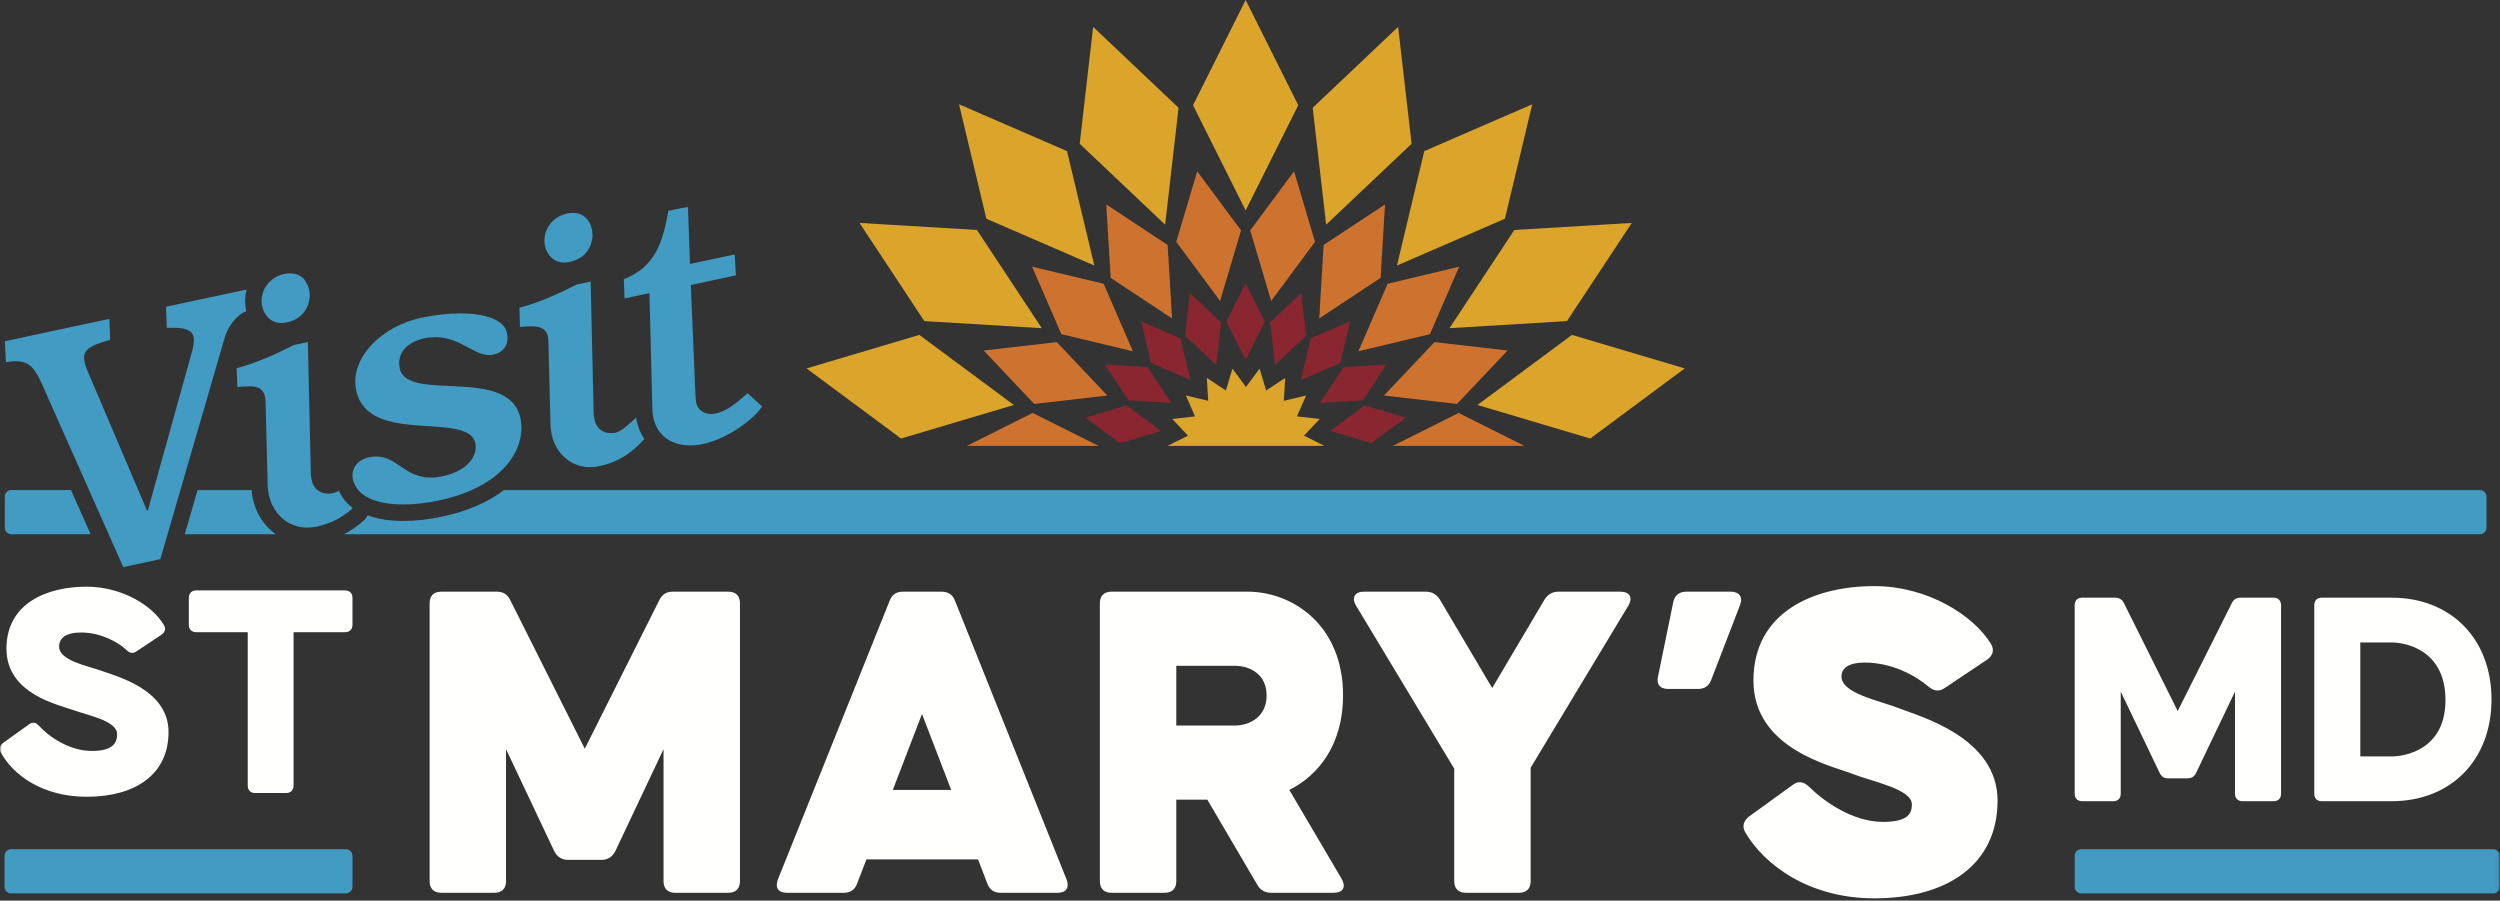 <?xml version="1.0" encoding="UTF-8"?>
<svg width="644px" height="232px" viewBox="0 0 644 232" version="1.1" xmlns="http://www.w3.org/2000/svg" xmlns:xlink="http://www.w3.org/1999/xlink">
    <rect x="0" y="0" width="644" height="232" fill="#333333" stroke="none"/>
    <title>logo-visit-st-marys-md-wide-half-4c-white</title>
    <defs>
        <polygon id="path-1" points="0 0 643.94 0 643.94 184 0 184"></polygon>
    </defs>
    <g id="logo-visit-st-marys-md-wide-half-4c-white" stroke="none" stroke-width="1" fill="none" fill-rule="evenodd">
        <g id="Visit-St-Marys-MD-website-wide-half_4C-White" transform="translate(0, 0)">
            <path d="M279.609,107.577 L288.489,114.164 L299.088,111.012 L290.207,104.425 L279.609,107.577 Z M327.178,83.079 L328.443,94.064 L336.472,86.462 L335.208,75.477 L327.178,83.079 Z M295.623,94.564 L284.586,93.902 L290.678,103.129 L301.716,103.792 L295.623,94.564 Z M315.931,82.84 L320.876,92.73 L325.821,82.84 L320.876,72.95 L315.931,82.84 Z M335.097,97.906 L345.242,93.508 L347.811,82.753 L337.666,87.151 L335.097,97.906 Z M293.94,82.753 L296.51,93.508 L306.655,97.906 L304.086,87.151 L293.94,82.753 Z M314.573,83.079 L306.544,75.477 L305.279,86.462 L313.309,94.064 L314.573,83.079 Z M346.128,94.564 L340.036,103.792 L351.073,103.129 L357.165,93.902 L346.128,94.564 Z M353.262,114.164 L362.143,107.577 L351.545,104.425 L342.663,111.012 L353.262,114.164 L353.262,114.164 Z" id="Fill-1" fill="#892630"></path>
            <path d="M339.832,82.02 L355.644,71.58 L356.78,52.666 L340.967,63.106 L339.832,82.02 Z M249.067,114.854 L282.963,114.854 L266.015,106.38 L249.067,114.854 Z M266.425,104.053 L285.249,101.887 L272.222,88.127 L253.398,90.294 L266.425,104.053 Z M369.529,88.127 L356.502,101.887 L375.326,104.053 L388.353,90.294 L369.529,88.127 Z M265.867,68.696 L273.403,86.081 L291.833,90.484 L284.297,73.099 L265.867,68.696 Z M392.684,114.854 L375.736,106.38 L358.788,114.854 L392.684,114.854 Z M284.972,52.666 L286.107,71.58 L301.919,82.02 L300.784,63.106 L284.972,52.666 Z M357.454,73.099 L349.919,90.484 L368.348,86.081 L375.884,68.696 L357.454,73.099 Z M303.004,62.298 L314.292,77.517 L319.694,59.355 L308.406,44.136 L303.004,62.298 Z M333.345,44.136 L338.747,62.298 L327.459,77.517 L322.057,59.355 L333.345,44.136 L333.345,44.136 Z" id="Fill-2" fill="#CE732F"></path>
            <path d="M207.767,94.909 L232.109,112.964 L261.158,104.324 L236.816,86.269 L207.767,94.909 Z M366.895,38.924 L359.854,68.401 L387.661,56.348 L394.702,26.871 L366.895,38.924 Z M238.108,82.718 L268.36,84.534 L251.662,59.243 L221.41,57.427 L238.108,82.718 Z M307.322,27.107 L320.876,54.214 L334.429,27.107 L320.876,0 L307.322,27.107 Z M338.151,27.763 L341.616,57.871 L363.623,37.034 L360.158,6.927 L338.151,27.763 Z M373.391,84.534 L403.643,82.718 L420.342,57.427 L390.09,59.243 L373.391,84.534 Z M247.049,26.871 L254.091,56.348 L281.898,68.401 L274.856,38.924 L247.049,26.871 Z M404.935,86.269 L380.594,104.324 L409.643,112.964 L433.984,94.909 L404.935,86.269 Z M281.594,6.927 L303.601,27.763 L300.136,57.871 L278.128,37.034 L281.594,6.927 L281.594,6.927 Z" id="Fill-3" fill="#DBA52B"></path>
            <g id="Group-8" transform="translate(0, 53.239)">
                <mask id="mask-2" fill="white">
                    <use xlink:href="#path-1"></use>
                </mask>
                <g id="Clip-5"></g>
                <polyline id="Fill-4" fill="#DBA52B" mask="url(#mask-2)" points="335.913 58.985 339.96 54.696 334.091 54.026 336.449 48.639 330.714 50.006 331.062 44.109 326.157 47.353 324.469 41.724 320.958 46.441 317.473 41.724 315.785 47.353 310.88 44.109 311.229 50.006 305.493 48.639 307.825 54.026 301.982 54.696 306.029 58.985 300.776 61.611 341.166 61.611 335.913 58.985"></polyline>
                <path d="M113.65,176.739 L127.373,176.739 C129.282,176.739 130.356,175.665 130.356,173.756 L130.356,139.748 L142.766,166 C143.483,167.432 144.675,168.267 146.346,168.267 L154.938,168.267 C156.608,168.267 157.802,167.432 158.517,166 L170.927,139.748 L170.927,173.756 C170.927,175.665 172.001,176.739 173.91,176.739 L187.633,176.739 C189.543,176.739 190.617,175.665 190.617,173.756 L190.617,102.16 C190.617,100.251 189.543,99.177 187.633,99.177 L173.314,99.177 C171.644,99.177 170.57,99.893 169.853,101.325 L150.642,139.629 L131.43,101.325 C130.714,99.893 129.641,99.177 127.969,99.177 L113.65,99.177 C111.742,99.177 110.668,100.251 110.668,102.16 L110.668,173.756 C110.668,175.665 111.742,176.739 113.65,176.739 Z M449.539,161.108 C448.703,159.557 449.181,158.124 450.613,157.051 L461.829,148.936 C463.262,147.862 464.574,148.1 466.006,149.414 C469.466,152.873 476.984,158.482 485.098,158.482 C491.78,158.482 492.497,156.096 492.497,153.948 C492.497,150.01 482.234,148.1 477.103,146.072 C471.972,144.043 451.686,139.748 451.686,122.087 C451.686,104.188 467.557,97.745 482.831,97.745 C496.554,97.745 508.367,105.262 512.902,112.661 C513.856,114.331 513.259,115.763 511.828,116.718 L500.968,123.997 C499.537,124.951 498.224,124.832 496.792,123.638 C493.57,120.894 487.485,117.433 480.325,117.433 C476.268,117.433 474.358,118.866 474.358,121.013 C474.358,125.429 484.144,127.218 489.275,129.247 C494.406,131.275 514.572,136.646 514.572,152.993 C514.572,169.579 501.446,178.171 482.831,178.171 C465.768,178.171 454.312,169.341 449.539,161.108 Z M427.107,121.013 L431.046,101.802 C431.404,100.131 432.597,99.177 434.386,99.177 L445.842,99.177 C447.99,99.177 449.064,100.489 448.228,102.637 L440.83,121.849 C440.234,123.519 439.041,124.236 437.37,124.236 L429.733,124.236 C427.704,124.236 426.63,123.161 427.107,121.013 Z M374.608,173.756 L374.608,144.76 L349.31,102.757 C348.117,100.729 348.953,99.177 351.339,99.177 L367.329,99.177 C368.881,99.177 370.073,99.893 370.909,101.206 L384.393,123.997 L397.876,101.206 C398.712,99.893 399.905,99.177 401.456,99.177 L417.447,99.177 C419.833,99.177 420.668,100.729 419.474,102.757 L394.296,144.521 L394.296,173.756 C394.296,175.665 393.223,176.739 391.313,176.739 L377.591,176.739 C375.682,176.739 374.608,175.665 374.608,173.756 Z M318.048,133.662 C322.105,133.662 326.281,131.275 326.281,125.906 C326.281,120.536 322.105,118.269 318.048,118.269 L303.013,118.269 L303.013,133.662 L318.048,133.662 Z M283.324,173.756 L283.324,102.16 C283.324,100.251 284.399,99.177 286.307,99.177 L321.39,99.177 C332.845,99.177 345.971,107.649 345.971,125.906 C345.971,138.435 339.766,146.43 332.129,150.248 L345.613,173.159 C346.807,175.307 345.971,176.739 343.584,176.739 L327.475,176.739 C325.924,176.739 324.73,176.143 323.896,174.71 L311.008,152.754 L303.013,152.754 L303.013,173.756 C303.013,175.665 301.939,176.739 300.03,176.739 L286.307,176.739 C284.399,176.739 283.324,175.665 283.324,173.756 Z M245.025,150.248 L237.507,130.679 L229.989,150.248 L245.025,150.248 Z M200.397,173.278 L229.155,101.563 C229.751,99.893 230.944,99.177 232.615,99.177 L242.519,99.177 C244.189,99.177 245.383,99.893 245.98,101.444 L274.737,173.278 C275.573,175.427 274.618,176.739 272.471,176.739 L257.793,176.739 C256.123,176.739 254.929,176.023 254.332,174.352 L251.946,168.147 L223.188,168.147 L220.802,174.352 C220.205,176.023 219.012,176.739 217.341,176.739 L202.664,176.739 C200.516,176.739 199.561,175.427 200.397,173.278 Z M616.081,141.617 C619.711,141.617 630.035,139.762 629.955,126.936 C629.874,114.193 619.711,112.257 616.081,112.257 L608.016,112.257 L608.016,141.617 L616.081,141.617 Z M596.159,151.215 L596.159,102.66 C596.159,101.448 596.884,100.723 598.093,100.723 L616.081,100.723 C631.406,100.723 641.811,111.371 641.811,126.936 C641.811,142.503 631.406,153.151 616.081,153.151 L598.093,153.151 C596.884,153.151 596.159,152.424 596.159,151.215 Z M534.444,151.215 L534.444,102.66 C534.444,101.448 535.171,100.723 536.38,100.723 L544.768,100.723 C545.818,100.723 546.623,101.125 547.106,102.094 L560.979,129.922 L574.936,102.094 C575.418,101.125 576.145,100.723 577.193,100.723 L585.662,100.723 C586.871,100.723 587.598,101.448 587.598,102.66 L587.598,151.215 C587.598,152.424 586.871,153.151 585.662,153.151 L577.677,153.151 C576.468,153.151 575.741,152.424 575.741,151.215 L575.741,124.921 L565.74,145.81 C565.255,146.86 564.528,147.262 563.481,147.262 L558.561,147.262 C557.513,147.262 556.786,146.86 556.304,145.81 L546.3,124.921 L546.3,151.215 C546.3,152.424 545.574,153.151 544.364,153.151 L536.38,153.151 C535.171,153.151 534.444,152.424 534.444,151.215 Z M63.817,149.118 L63.817,109.613 L50.569,109.613 C49.363,109.613 48.642,108.889 48.642,107.685 L48.642,100.78 C48.642,99.576 49.363,98.852 50.569,98.852 L88.869,98.852 C90.075,98.852 90.796,99.576 90.796,100.78 L90.796,107.685 C90.796,108.889 90.075,109.613 88.869,109.613 L75.62,109.613 L75.62,149.118 C75.62,150.322 74.899,151.046 73.693,151.046 L65.745,151.046 C64.541,151.046 63.817,150.322 63.817,149.118 Z M0.217,140.607 C-0.346,139.642 -0.024,138.68 0.939,138.037 L7.444,133.38 C8.407,132.656 9.289,132.817 10.093,133.782 C12.503,136.431 17.8,140.205 23.663,140.205 C29.043,140.205 30.166,138.197 30.166,135.87 C30.166,132.417 22.62,131.051 18.926,129.686 C15.151,128.321 1.662,125.592 1.662,113.867 C1.662,102.305 11.859,97.89 22.298,97.89 C31.452,97.89 39.321,102.788 42.211,107.766 C42.854,108.809 42.452,109.693 41.489,110.336 L35.225,114.51 C34.182,115.234 33.378,114.993 32.576,114.189 C30.327,112.101 25.912,109.693 20.853,109.693 C17.079,109.693 15.232,111.058 15.232,113.307 C15.232,116.92 22.298,118.204 26.153,119.569 C29.845,120.934 43.415,124.306 43.415,135.307 C43.415,146.309 34.825,152.008 22.298,152.008 C10.975,152.008 3.348,146.389 0.217,140.607 L0.217,140.607 Z" id="Fill-6" fill="#FFFFFE" mask="url(#mask-2)"></path>
                <path d="M485.045,223.003 C487.644,222.963 488.084,221.963 488.084,220.364 L488.084,211.485 C488.084,209.965 487.765,209.525 485.045,209.365 L485.045,207.046 C486.965,206.926 489.364,206.406 490.964,205.326 L492.724,205.326 L492.724,207.725 C494.363,206.166 496.763,205.326 499.042,205.326 C501.682,205.326 503.242,205.926 504.442,207.966 C506.041,206.566 508.961,205.326 511.161,205.326 C516.919,205.326 517.359,208.925 517.359,211.605 L517.359,220.364 C517.359,221.963 517.799,222.963 520.399,223.003 L520.399,225.323 L509.721,225.323 L509.721,223.003 C512.201,222.483 512.48,222.163 512.48,220.203 L512.48,210.725 C512.48,209.045 511.92,208.125 509.921,208.125 C508.401,208.125 507.161,208.765 506.041,209.565 L505.162,210.205 L505.162,220.364 C505.162,221.963 505.601,222.963 508.201,223.003 L508.201,225.323 L497.523,225.323 L497.523,223.003 C500.002,222.483 500.282,222.163 500.282,220.203 L500.282,210.725 C500.282,209.045 499.723,208.125 497.723,208.125 C496.203,208.125 494.963,208.765 493.844,209.565 L492.964,210.205 L492.964,220.364 C492.964,221.963 493.404,222.963 496.003,223.003 L496.003,225.323 L485.045,225.323 L485.045,223.003 Z M471.603,223.163 C475.603,223.163 476.923,220.324 476.923,215.404 C476.923,210.485 475.603,207.645 471.603,207.645 C467.604,207.645 466.285,210.485 466.285,215.404 C466.285,220.324 467.604,223.163 471.603,223.163 Z M471.603,205.326 C477.082,205.326 482.282,208.845 482.282,215.284 C482.282,220.963 478.283,225.722 471.603,225.722 C464.925,225.722 460.925,220.963 460.925,215.284 C460.925,208.845 466.124,205.326 471.603,205.326 Z M458.522,220.563 C456.322,224.403 452.963,225.722 448.724,225.722 C442.405,225.722 438.685,220.963 438.685,215.284 C438.685,208.845 443.364,205.326 449.083,205.326 C453.363,205.326 457.242,207.126 457.242,210.765 C457.242,212.245 456.402,213.244 454.803,213.244 C453.323,213.244 452.363,212.365 452.363,211.005 C452.363,210.525 452.483,210.045 452.483,209.645 C452.483,208.406 450.523,207.645 448.643,207.645 C445.444,207.645 444.044,210.605 444.044,215.724 C444.044,220.603 446.164,223.163 450.083,223.163 C452.883,223.163 455.522,221.603 456.402,219.563 L458.522,220.563 Z M431.004,219.484 C432.684,219.484 434.044,220.844 434.044,222.523 C434.044,224.203 432.684,225.562 431.004,225.562 C429.325,225.562 427.965,224.203 427.965,222.523 C427.965,220.844 429.325,219.484 431.004,219.484 Z M403.604,220.443 C403.604,221.923 403.804,222.763 407.763,222.763 C412.683,222.763 417.402,220.243 417.402,211.205 C417.402,205.806 414.682,200.647 407.603,200.647 C404.044,200.647 403.604,201.127 403.604,203.526 L403.604,220.443 Z M394.806,223.003 C397.165,222.883 398.245,222.083 398.245,220.003 L398.245,203.406 C398.245,201.326 397.165,200.527 394.806,200.407 L394.806,198.087 L409.443,198.087 C421.401,198.087 423.241,207.926 423.241,211.685 C423.241,215.964 421.441,225.323 409.643,225.323 L394.806,225.323 L394.806,223.003 Z M362.685,203.406 C362.685,201.326 361.605,200.527 359.245,200.407 L359.245,198.087 L370.244,198.087 L375.883,216.524 L375.962,216.524 L382.121,198.087 L392.72,198.087 L392.72,200.407 C390.36,200.527 389.28,201.326 389.28,203.406 L389.28,220.003 C389.28,222.083 390.36,222.883 392.72,223.003 L392.72,225.323 L380.002,225.323 L380.002,223.003 C383.521,222.563 383.921,222.243 383.921,219.124 L383.921,201.127 L383.841,201.127 L375.843,225.323 L373.283,225.323 L365.804,201.127 L365.724,201.127 L365.724,220.003 C365.724,222.083 366.804,222.883 369.163,223.003 L369.163,225.323 L359.245,225.323 L359.245,223.003 C361.605,222.883 362.685,222.083 362.685,220.003 L362.685,203.406 Z M337.846,218.803 L340.005,218.364 C341.805,222.123 344.604,223.163 347.484,223.163 C349.764,223.163 351.683,222.123 351.683,220.364 C351.683,219.004 351.003,218.244 348.044,217.684 L344.764,217.044 C341.325,216.364 338.605,215.164 338.685,211.645 C338.765,207.645 342.085,205.326 346.644,205.326 C348.643,205.326 350.603,205.846 352.323,206.886 L352.843,205.726 L354.243,205.726 L355.162,211.205 L353.043,211.565 C351.643,208.925 349.483,207.645 346.884,207.645 C344.924,207.645 343.325,208.685 343.325,210.085 C343.325,211.085 343.924,211.765 345.644,212.125 L350.803,213.204 C354.043,213.885 356.322,215.124 356.322,218.723 C356.322,222.723 353.043,225.722 347.444,225.722 C345.124,225.722 343.124,225.283 341.245,224.003 L340.765,225.323 L339.085,225.323 L337.846,218.803 Z M316.806,210.605 C316.006,208.765 315.086,208.245 313.566,208.046 L313.566,205.726 L324.284,205.726 L324.284,208.046 C322.164,208.165 321.684,208.525 321.684,209.165 C321.684,209.645 321.965,210.565 322.285,211.285 L325.964,219.844 L329.204,211.685 C329.523,210.885 329.723,210.045 329.723,209.685 C329.723,208.725 329.363,208.406 327.244,208.046 L327.244,205.726 L336.122,205.726 L336.122,208.046 C334.162,208.605 333.162,209.645 332.323,211.525 L324.684,228.682 C322.924,232.641 321.005,234.761 317.485,234.761 C315.846,234.761 314.006,233.921 314.006,231.842 C314.006,230.602 314.886,229.402 316.245,229.402 C318.085,229.402 317.885,231.002 319.285,231.002 C320.365,231.002 321.045,230.402 321.845,228.762 L323.444,225.523 L316.806,210.605 Z M300.446,211.485 C300.446,209.965 300.125,209.525 297.406,209.365 L297.406,207.046 C299.326,206.926 301.725,206.406 303.325,205.326 L305.085,205.326 L305.085,208.006 C306.564,206.526 308.524,205.326 310.684,205.326 C312.403,205.326 313.963,205.926 313.963,208.125 C313.963,209.405 313.204,210.445 311.884,210.445 C309.924,210.445 309.884,208.845 308.044,208.845 C306.964,208.845 305.604,209.525 305.325,210.445 L305.325,220.364 C305.325,221.963 305.765,222.963 308.364,223.003 L308.364,225.323 L297.406,225.323 L297.406,223.003 C300.006,222.963 300.446,221.963 300.446,220.364 L300.446,211.485 Z M287.044,215.564 C282.885,215.964 279.766,217.284 279.766,220.043 C279.766,221.603 280.685,222.683 282.765,222.683 C284.325,222.683 286.044,221.963 287.044,221.083 L287.044,215.564 Z M296.162,223.563 C294.883,225.242 293.163,225.722 291.404,225.722 C289.324,225.722 288.004,224.843 287.364,223.203 C284.805,225.162 282.645,225.722 280.685,225.722 C276.886,225.722 274.886,223.243 274.886,220.763 C274.886,216.444 279.125,214.244 287.044,213.485 L287.044,210.885 C287.044,208.645 286.285,207.645 283.525,207.645 C281.725,207.645 280.326,208.525 280.205,209.765 C279.965,212.045 279.406,212.645 277.966,212.645 C276.366,212.645 275.806,211.365 275.806,210.445 C275.806,207.446 279.085,205.326 284.085,205.326 C289.644,205.326 291.923,207.166 291.923,211.325 L291.923,221.363 C291.923,222.483 292.443,222.923 293.203,222.923 C293.763,222.923 294.243,222.763 294.843,222.163 L296.162,223.563 Z M242.646,203.406 C242.646,201.326 241.566,200.527 239.206,200.407 L239.206,198.087 L250.204,198.087 L255.844,216.524 L255.923,216.524 L262.082,198.087 L272.681,198.087 L272.681,200.407 C270.321,200.527 269.241,201.326 269.241,203.406 L269.241,220.003 C269.241,222.083 270.321,222.883 272.681,223.003 L272.681,225.323 L259.963,225.323 L259.963,223.003 C263.482,222.563 263.882,222.243 263.882,219.124 L263.882,201.127 L263.802,201.127 L255.804,225.323 L253.244,225.323 L245.765,201.127 L245.685,201.127 L245.685,220.003 C245.685,222.083 246.765,222.883 249.124,223.003 L249.124,225.323 L239.206,225.323 L239.206,223.003 C241.566,222.883 242.646,222.083 242.646,220.003 L242.646,203.406 Z M226.846,208.285 L223.807,208.285 L223.807,205.966 C227.246,205.726 228.686,203.006 229.566,199.447 L231.725,199.447 L231.725,205.726 L237.084,205.726 L237.084,208.285 L231.725,208.285 L231.725,219.484 C231.725,221.683 232.365,222.683 234.085,222.683 C234.965,222.683 236.405,222.203 237.725,221.243 L239.164,222.923 C237.204,224.722 234.725,225.722 232.085,225.722 C227.326,225.722 226.846,222.523 226.846,220.683 L226.846,208.285 Z M197.327,215.484 L199.447,214.644 C202.606,220.963 206.885,223.043 210.285,223.043 C213.204,223.043 216.084,221.323 216.084,218.284 C216.084,216.084 214.884,215.164 211.564,214.284 L205.246,212.605 C199.166,211.005 198.487,207.845 198.487,205.446 C198.487,201.447 201.526,197.567 207.485,197.567 C209.725,197.567 212.604,198.207 214.444,199.447 L215.084,198.087 L217.083,198.087 L219.603,206.046 L217.364,206.726 C215.124,202.007 210.965,200.367 208.045,200.367 C205.406,200.367 203.606,201.766 203.606,204.086 C203.606,205.766 204.446,206.886 206.805,207.486 L214.124,209.365 C218.803,210.565 221.203,212.485 221.203,216.524 C221.203,221.603 217.364,225.843 210.285,225.843 C207.485,225.843 203.966,224.923 202.926,223.723 L202.326,225.323 L200.367,225.323 L197.327,215.484 Z M184.607,208.285 L181.567,208.285 L181.567,205.966 C185.007,205.726 186.447,203.006 187.327,199.447 L189.486,199.447 L189.486,205.726 L194.845,205.726 L194.845,208.285 L189.486,208.285 L189.486,219.484 C189.486,221.683 190.126,222.683 191.846,222.683 C192.725,222.683 194.165,222.203 195.485,221.243 L196.925,222.923 C194.965,224.722 192.486,225.722 189.846,225.722 C185.087,225.722 184.607,222.523 184.607,220.683 L184.607,208.285 Z M174.126,197.327 C175.806,197.327 177.166,198.687 177.166,200.367 C177.166,202.047 175.806,203.406 174.126,203.406 C172.447,203.406 171.087,202.047 171.087,200.367 C171.087,198.687 172.447,197.327 174.126,197.327 Z M168.207,207.046 C170.127,206.926 172.527,206.406 174.126,205.726 L176.126,205.726 L176.126,220.364 C176.126,221.963 176.566,222.963 179.165,223.003 L179.165,225.323 L168.207,225.323 L168.207,223.003 C170.807,222.963 171.247,221.963 171.247,220.364 L171.247,211.485 C171.247,209.965 170.927,209.525 168.207,209.365 L168.207,207.046 Z M146.647,218.803 L148.807,218.364 C150.606,222.123 153.406,223.163 156.286,223.163 C158.565,223.163 160.485,222.123 160.485,220.364 C160.485,219.004 159.805,218.244 156.846,217.684 L153.566,217.044 C150.126,216.364 147.407,215.164 147.487,211.645 C147.567,207.645 150.887,205.326 155.446,205.326 C157.445,205.326 159.405,205.846 161.125,206.886 L161.644,205.726 L163.044,205.726 L163.964,211.205 L161.845,211.565 C160.445,208.925 158.285,207.645 155.685,207.645 C153.726,207.645 152.126,208.685 152.126,210.085 C152.126,211.085 152.726,211.765 154.446,212.125 L159.605,213.204 C162.845,213.885 165.124,215.124 165.124,218.723 C165.124,222.723 161.845,225.722 156.246,225.722 C153.926,225.722 151.926,225.283 150.047,224.003 L149.567,225.323 L147.887,225.323 L146.647,218.803 Z M138.526,197.327 C140.206,197.327 141.566,198.687 141.566,200.367 C141.566,202.047 140.206,203.406 138.526,203.406 C136.847,203.406 135.487,202.047 135.487,200.367 C135.487,198.687 136.847,197.327 138.526,197.327 Z M132.607,207.046 C134.527,206.926 136.927,206.406 138.526,205.726 L140.526,205.726 L140.526,220.364 C140.526,221.963 140.966,222.963 143.566,223.003 L143.566,225.323 L132.607,225.323 L132.607,223.003 C135.207,222.963 135.647,221.963 135.647,220.364 L135.647,211.485 C135.647,209.965 135.327,209.525 132.607,209.365 L132.607,207.046 Z M104.841,198.087 L116.959,198.087 L116.959,200.407 C114.12,200.527 113.879,201.007 113.879,201.967 C113.879,202.526 114.079,203.166 114.319,203.806 L120.278,219.964 L125.917,204.526 C126.237,203.606 126.317,202.846 126.317,202.487 C126.317,201.246 125.757,200.647 123.278,200.407 L123.278,198.087 L132.716,198.087 L132.716,200.407 C131.117,200.647 130.117,201.407 129.117,204.006 L120.918,225.562 L117.039,225.562 L109.08,204.326 C108,201.487 107.321,200.767 104.841,200.407 L104.841,198.087 Z M113.068,75.678 C130.718,71.904 135.549,61.452 134.065,54.519 C131.139,40.831 104.879,50.587 102.974,41.672 C102.051,37.35 105.446,34.741 109.231,33.931 C110.268,33.71 111.238,33.613 112.15,33.613 C118.455,33.613 122.025,38.231 126.02,38.231 C126.368,38.231 126.72,38.196 127.077,38.12 C129.6,37.58 131.251,35.628 130.578,32.475 C129.854,29.093 124.94,27.497 118.577,27.497 C115.45,27.497 111.975,27.882 108.473,28.631 C98.386,30.787 89.969,38.99 91.761,47.365 C94.822,61.683 120.637,52.493 122.447,60.957 C123.062,63.841 120.841,67.991 114.088,69.434 C112.945,69.678 111.913,69.786 110.974,69.786 C104.284,69.786 102.24,64.348 96.918,64.347 C96.34,64.347 95.724,64.411 95.058,64.554 C91.546,65.305 90.444,68.082 90.886,70.155 C91.877,74.791 97.259,76.712 103.9,76.712 C106.803,76.712 109.946,76.345 113.068,75.678 Z M87.295,73.169 C86.786,73.447 86.269,73.682 85.734,73.796 C85.348,73.879 84.954,73.922 84.562,73.922 C82.668,73.922 80.838,72.917 80.328,70.53 C80.172,69.809 80.039,69.178 80.066,68.419 L79.295,34.868 L75.693,35.638 C70.939,38.067 66.126,40.224 60.961,41.614 L61.152,46.468 C62.257,46.379 63.302,46.275 64.239,46.275 C66.285,46.275 67.809,46.77 68.283,48.993 C68.363,49.354 68.387,49.912 68.41,50.475 L68.967,72.012 C69.031,72.753 69.094,73.493 69.248,74.213 C70.285,79.06 74.109,82.673 79.165,82.673 C79.934,82.673 80.73,82.589 81.55,82.414 C85.402,81.591 88.295,79.983 90.898,77.644 C89.023,76.242 87.934,74.628 87.295,73.169 Z M168.032,51.308 C168.051,52.717 168.114,53.457 168.287,54.268 C169.358,59.283 173.205,61.496 177.773,61.496 C178.866,61.496 180,61.37 181.148,61.124 C187.002,59.872 193.823,55.213 196.32,51.476 L192.57,48.04 C190.198,50.15 187.519,52.604 184.368,53.277 C183.986,53.359 183.598,53.401 183.216,53.401 C181.435,53.401 179.773,52.494 179.346,50.491 C179.25,50.04 179.205,49.393 179.16,48.743 L177.952,20.183 L189.57,17.7 L189.265,12.299 L177.737,14.764 L177.218,0 L172.174,1.077 C170.709,9.205 168.843,15.444 160.683,18.695 L160.893,23.639 L167.288,22.272 L168.032,51.308 Z M136.781,30.817 C138.911,30.817 140.681,31.289 141.136,33.421 C141.215,33.781 141.239,34.338 141.266,34.901 L141.82,56.44 C141.886,57.18 141.949,57.919 142.103,58.64 C143.138,63.486 146.961,67.1 152.017,67.1 C152.785,67.1 153.582,67.016 154.403,66.841 C159.375,65.778 162.761,63.423 165.968,59.845 C165.079,58.463 164.371,56.928 163.999,55.184 C163.936,54.89 163.916,54.612 163.873,54.329 C162.321,55.805 160.011,57.92 158.587,58.224 C158.202,58.306 157.808,58.349 157.417,58.349 C155.523,58.349 153.693,57.344 153.181,54.956 C153.027,54.235 152.892,53.605 152.918,52.845 L152.15,19.294 L148.548,20.064 C143.794,22.494 138.981,24.65 133.816,26.04 L133.938,30.982 C134.901,30.902 135.874,30.817 136.781,30.817 Z M72.487,29.967 C72.919,29.967 73.384,29.918 73.883,29.811 C79.016,28.714 80.222,24.217 79.644,21.514 C79.045,18.716 77.252,17.169 74.717,17.169 C74.236,17.169 73.728,17.225 73.197,17.338 C69.322,18.167 66.714,21.83 67.544,25.702 C67.898,27.367 69.329,29.967 72.487,29.967 Z M63.389,26.593 C63.009,24.822 63.075,23.036 63.541,21.344 L42.756,25.787 L42.971,31.204 C43.04,31.205 43.111,31.205 43.184,31.205 C43.592,31.205 44.065,31.194 44.569,31.194 C46.718,31.194 49.418,31.402 49.885,33.589 C50.02,34.22 49.949,35.646 49.569,36.952 L38.068,78.305 L37.888,78.344 L22.379,41.916 C21.987,40.963 21.852,40.335 21.775,39.972 C21.197,37.272 22.496,35.863 28.381,34.322 L28.167,28.906 L1.239,34.662 L1.543,40.06 C2.495,39.89 3.331,39.804 4.076,39.804 C7.454,39.804 8.95,41.579 10.7,45.449 L31.755,92.836 L41.301,90.795 L57.907,33.662 C58.664,31.04 60.799,27.96 63.465,26.897 C63.44,26.795 63.41,26.694 63.389,26.593 Z M145.34,14.394 C142.182,14.394 140.753,11.793 140.396,10.129 C139.57,6.257 142.177,2.593 146.049,1.765 C146.581,1.651 147.089,1.596 147.57,1.596 C150.105,1.596 151.9,3.143 152.497,5.94 C153.075,8.643 151.869,13.141 146.738,14.238 C146.238,14.345 145.773,14.394 145.34,14.394 Z M640.513,74.689 L640.513,82.689 C640.513,83.623 639.755,84.381 638.821,84.381 L88.622,84.381 C90.427,83.443 92.114,82.264 93.738,80.805 C94.147,80.438 94.457,79.991 94.693,79.51 C97.252,80.46 100.347,80.961 103.9,80.961 C107.026,80.961 110.504,80.571 113.956,79.833 C120.345,78.467 125.723,76.135 129.827,72.998 L638.821,72.998 C639.755,72.998 640.513,73.755 640.513,74.689 Z M71.04,84.381 L47.591,84.381 L50.899,72.998 L64.794,72.998 C64.856,73.657 64.933,74.354 65.092,75.1 C65.941,79.068 68.095,82.303 71.04,84.381 Z M18.291,72.998 L23.348,84.381 L2.93,84.381 C1.996,84.381 1.239,83.623 1.239,82.689 L1.239,74.689 C1.239,73.755 1.996,72.998 2.93,72.998 L18.291,72.998 Z M89.105,165.517 L2.853,165.517 C1.919,165.517 1.162,166.274 1.162,167.208 L1.162,175.209 C1.162,176.143 1.919,176.9 2.853,176.9 L89.105,176.9 C90.039,176.9 90.796,176.143 90.796,175.209 L90.796,167.208 C90.796,166.274 90.039,165.517 89.105,165.517 Z M534.444,175.21 L534.444,167.21 C534.444,166.276 535.201,165.519 536.135,165.519 L642.249,165.519 C643.183,165.519 643.94,166.276 643.94,167.21 L643.94,175.21 C643.94,176.144 643.183,176.902 642.249,176.902 L536.135,176.902 C535.201,176.902 534.444,176.144 534.444,175.21 L534.444,175.21 Z" id="Fill-7" fill="#429BC3" mask="url(#mask-2)"></path>
            </g>
        </g>
    </g>
</svg>